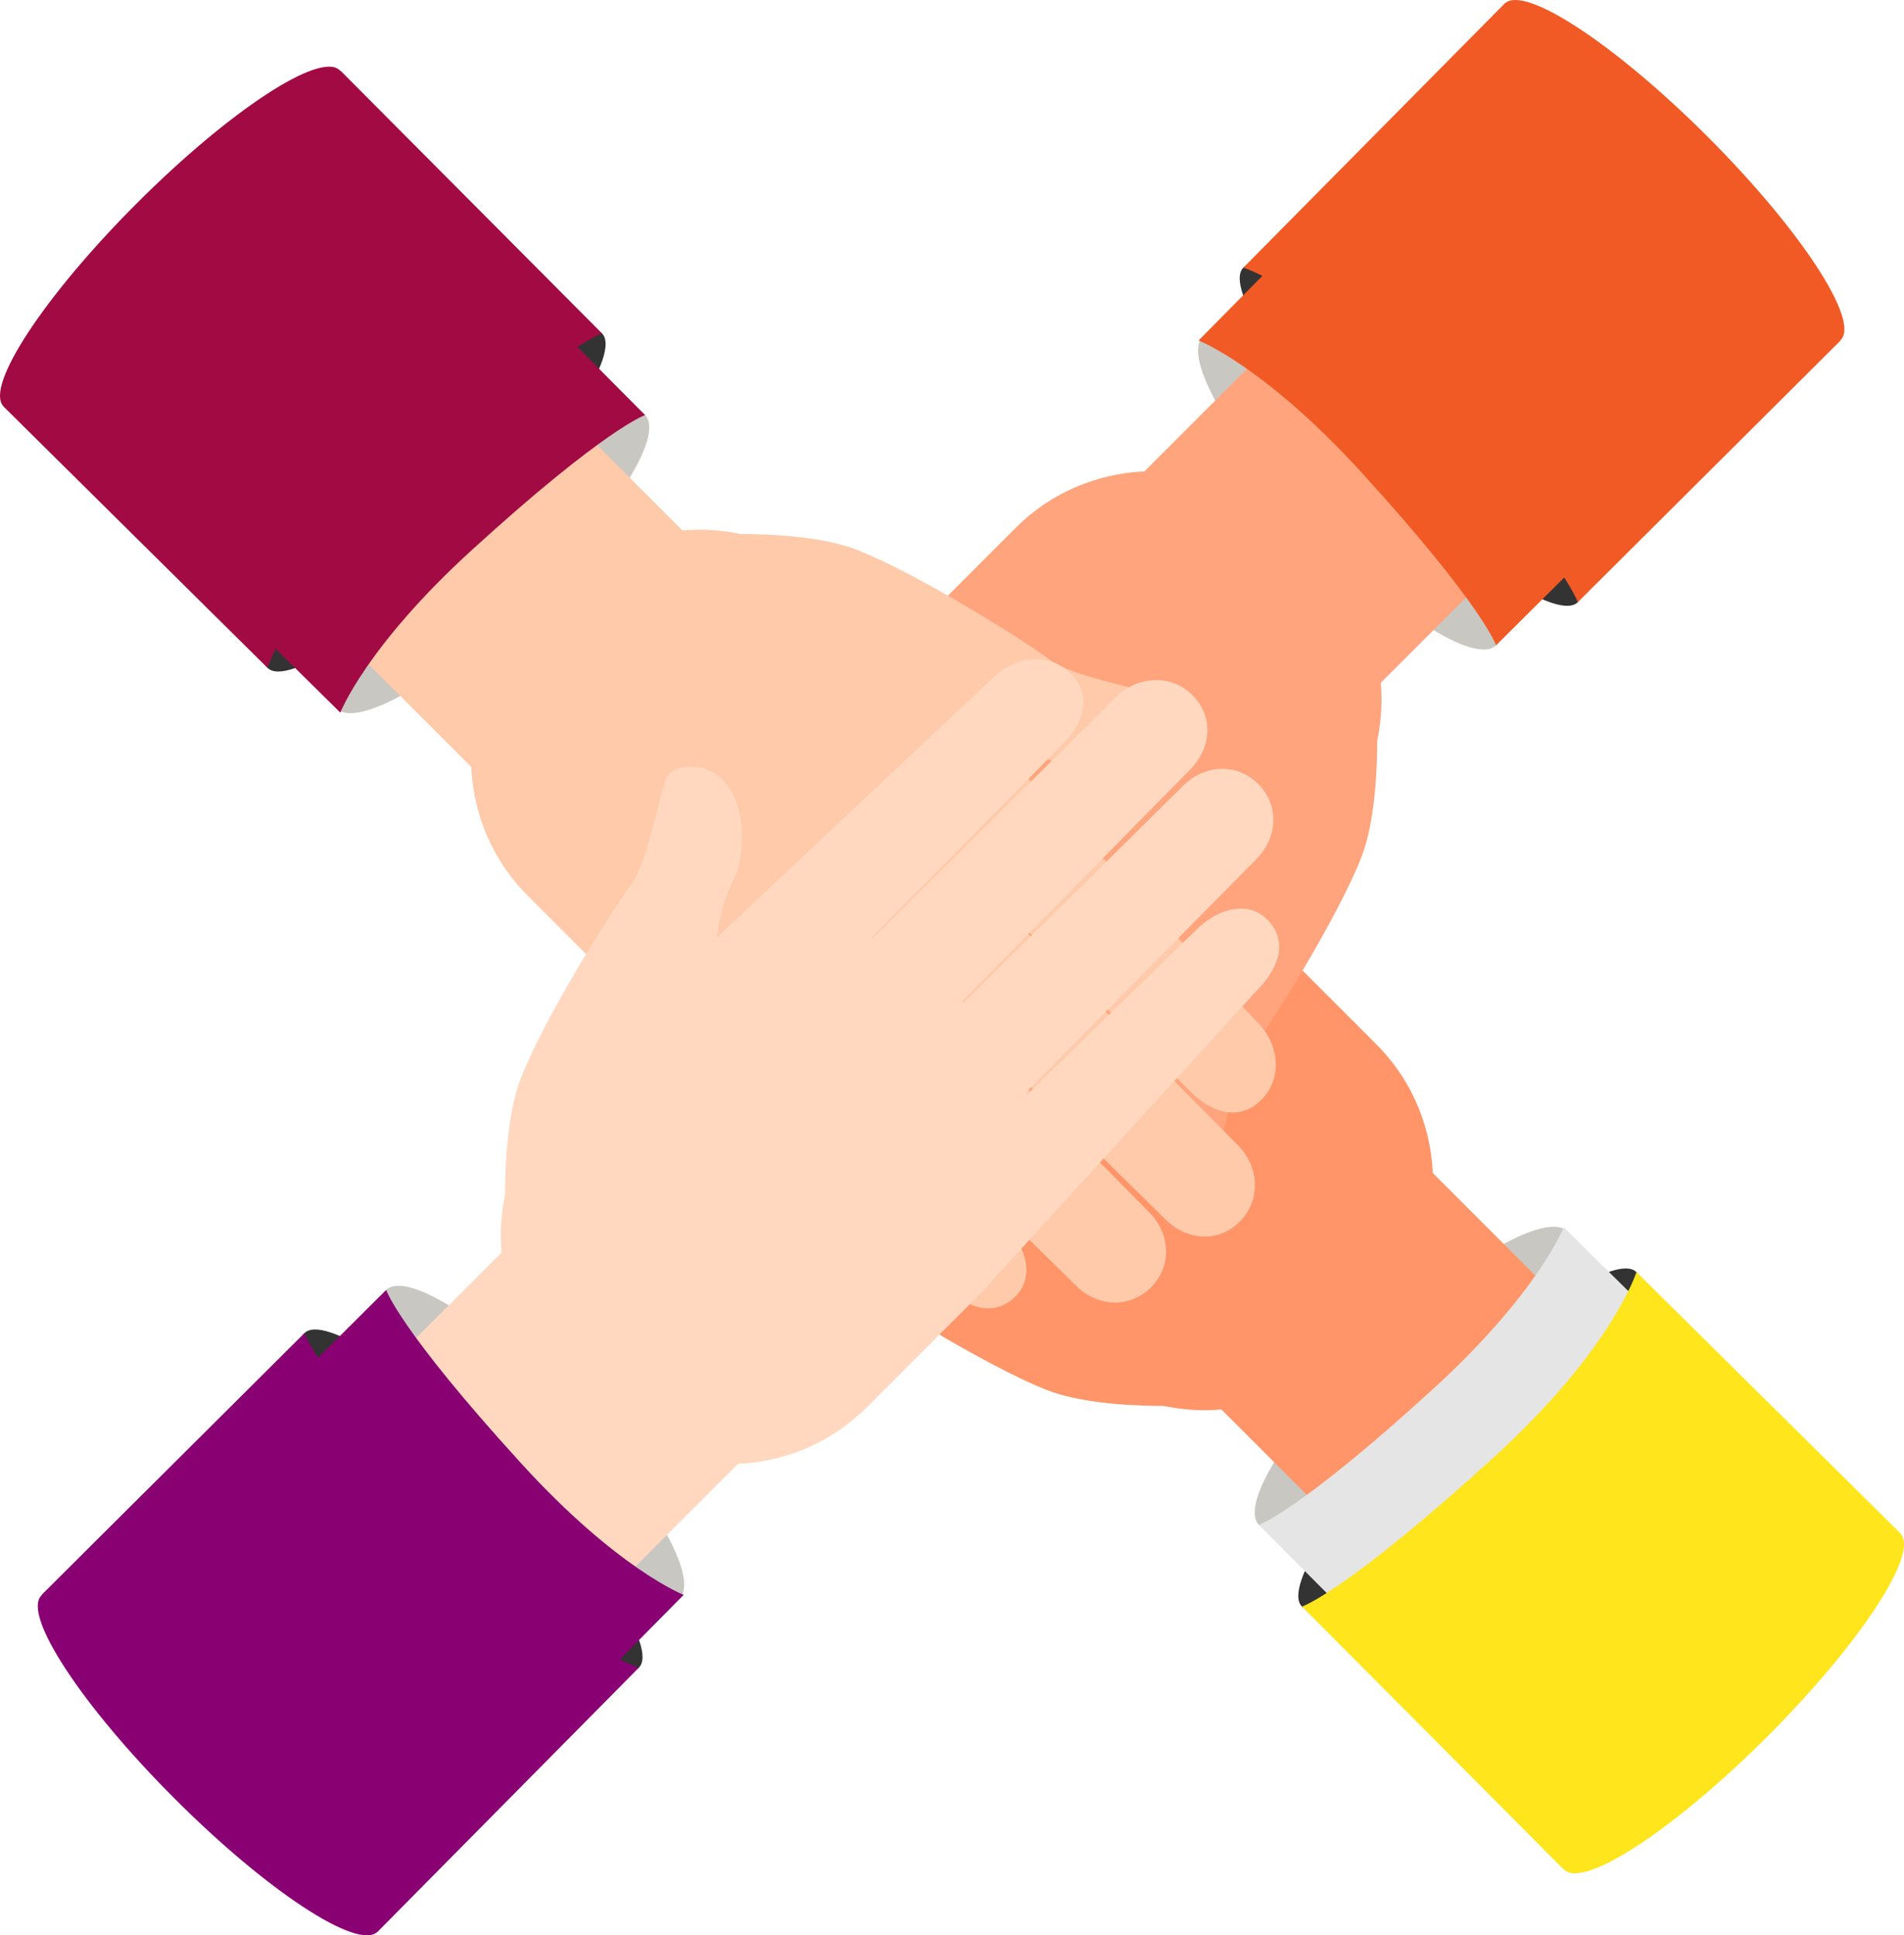 <svg xmlns="http://www.w3.org/2000/svg" width="122.92" height="124.907"><ellipse transform="rotate(-134.983 94.852 92.896)" fill="#333" cx="94.854" cy="92.894" rx="3.192" ry="15.267"/><path fill="#C9C7C2" d="M88.912 86.506c-5.503 5.227-8.927 10.561-7.641 11.91 1.284 1.348 6.78-1.795 12.284-7.02 5.502-5.227 8.918-10.563 7.641-11.908-1.287-1.351-6.787 1.791-12.284 7.018z"/><path fill="#FF9568" d="M93.53 105.643L73.385 85.5l14.453-14.453 20.144 20.145z"/><path fill="#FF9568" d="M81.525 60.072c-4.883-4.883-12.87-4.883-17.749 0l-2.214 2.211c-4.881 4.879-4.881 12.865 0 17.746l7.326 7.328c4.879 4.881 12.869 4.881 17.749 0l2.213-2.211c4.882-4.883 4.882-12.869 0-17.75l-7.325-7.324z"/><g fill="#FF9568"><path d="M61.972 42.234c-1.551-1.553-3.283-2.027-4.611-.699-1.221 1.223-.754 3.16.672 4.584l18.395 18.902c1.549 1.549 3.904 1.732 5.232.404l.196-.193c1.325-1.332 1.146-3.688-.404-5.236l-19.48-17.762z"/><path d="M53.468 42.24c-1.381-1.383-3.471-1.508-4.851-.125v.004c-1.381 1.379-1.26 3.469.123 4.85l23.522 23.816a3.562 3.562 0 0 0 5.028 0 3.567 3.567 0 0 0 0-5.025L53.468 42.24z"/><path d="M47.692 46.517c-1.382-1.381-3.426-1.543-4.807-.16-1.381 1.383-1.263 3.553.121 4.936L66.53 75.027a3.565 3.565 0 0 0 5.025 0 3.562 3.562 0 0 0 0-5.025L47.692 46.517zm-1.66 8.209c-1.377-1.379-3.156-1.894-4.533-.516l-.018.016c-1.377 1.377-1.15 3.58.23 4.961l16.58 17.631a3.547 3.547 0 0 0 5.004 0l.02-.016a3.556 3.556 0 0 0 0-5.01L46.032 54.726z"/></g><path fill="#E5E5E5" d="M92.451 89.709c-8.616 7.855-11.18 8.707-11.18 8.707l13.263 13.328 19.604-19.51-13.188-13.025s-1.642 4.25-8.499 10.5z"/><path fill="#FFE51C" d="M122.716 98.992l-.025-.027L105.648 82.1s-1.563 4.98-9.178 11.926c-9.565 8.719-12.412 9.664-12.412 9.664l16.893 16.967.02-.018c.006.008.008.022.018.031 1.246 1.248 7.117-2.602 13.111-8.594 5.949-5.953 9.78-11.777 8.611-13.078l.005-.006z"/><path fill="#FF9568" d="M54.658 75.929c-1.211-.582-3.515-.68-5.007-.07-2.777 1.131-2.276 3.73-1.732 4.277.547.543 5.666 1.297 7.213 2.479 1.545 1.184 8.482 5.527 12.395 7.076 3.911 1.547 10.984.93 10.984.93L64.003 76.117s-4.033 2.387-9.345-.188z"/><path fill="#333" d="M80.269 17.275c-1.246 1.244 2.578 7.088 8.541 13.053 5.958 5.961 11.805 9.783 13.051 8.537 1.246-1.244-2.574-7.088-8.537-13.053-5.962-5.961-11.807-9.785-13.055-8.537z"/><path fill="#C9C7C2" d="M77.656 21.728c-1.351 1.283 1.792 6.783 7.019 12.285 5.228 5.502 10.559 8.924 11.91 7.637 1.35-1.279-1.793-6.779-7.021-12.281-5.227-5.502-10.562-8.922-11.908-7.641z"/><path fill="#FFA47C" d="M83.67 49.539L69.22 35.087l20.144-20.145 14.452 14.452z"/><path fill="#FFA47C" d="M83.314 34.074c-4.881-4.881-12.867-4.881-17.75 0l-7.324 7.328c-4.882 4.877-4.882 12.865 0 17.746l2.213 2.213c4.881 4.883 12.867 4.883 17.751 0l7.325-7.322c4.88-4.881 4.88-12.869 0-17.754l-2.215-2.211z"/><g fill="#FFA47C"><path d="M63.4 41.07c-1.329-1.33-3.685-1.148-5.233.402l-17.764 19.48c-1.552 1.549-2.027 3.283-.699 4.611 1.221 1.219 3.158.75 4.584-.672l18.904-18.395c1.551-1.551 1.73-3.906.4-5.232l-.192-.194z"/><path d="M63.931 45.638L40.407 69.455c-1.379 1.379-1.505 3.469-.123 4.855 1.381 1.383 3.473 1.256 4.854-.125L68.955 50.66a3.557 3.557 0 0 0 0-5.021 3.561 3.561 0 0 0-5.024-.001z"/><path d="M68.172 51.371L44.686 75.23c-1.38 1.383-1.54 3.428-.158 4.811 1.381 1.379 3.554 1.254 4.933-.127L73.194 56.39a3.556 3.556 0 0 0 0-5.02 3.559 3.559 0 0 0-5.022.001zm6.8 8.242a3.547 3.547 0 0 0-5.01 0L52.9 76.888c-1.381 1.381-1.896 3.158-.521 4.535l.018.02c1.376 1.377 3.582 1.146 4.961-.23l17.631-16.58a3.548 3.548 0 0 0 0-5.008l-.017-.012z"/></g><path fill="#F15A24" d="M77.378 21.976s4.249 1.643 10.502 8.496c7.854 8.613 8.705 11.178 8.705 11.178l13.332-13.26L90.405 8.785 77.378 21.976z"/><path fill="#F15A24" d="M97.167.209l-.008-.002-.022.023h-.001L80.269 17.275s4.98 1.563 11.927 9.176c8.718 9.564 9.665 12.414 9.665 12.414l16.967-16.891-.021-.019c.011-.008.024-.012.03-.018 1.246-1.248-2.6-7.117-8.592-13.111C104.292 2.877 98.466-.957 97.167.209z"/><path fill="#FFA47C" d="M74.283 58.92s2.386 4.033-.183 9.346c-.587 1.207-.68 3.512-.072 5.01 1.129 2.773 3.73 2.273 4.277 1.727.543-.543 1.295-5.662 2.478-7.211 1.181-1.543 5.529-8.48 7.077-12.393 1.546-3.914.934-10.984.934-10.984L74.283 58.92z"/><path fill="#333" d="M25.808 30.054c-5.959 5.959-9.783 11.805-8.537 13.051 1.249 1.25 7.091-2.574 13.055-8.539 5.963-5.959 9.783-11.803 8.535-13.053-1.247-1.248-7.09 2.579-13.053 8.541z"/><path fill="#C9C7C2" d="M29.366 33.81c-5.502 5.227-8.924 10.561-7.641 11.908 1.283 1.35 6.783-1.791 12.283-7.018 5.502-5.23 8.922-10.563 7.638-11.91-1.282-1.353-6.778 1.798-12.28 7.02z"/><path fill="#FFCAAA" d="M35.084 54.16L14.939 34.017l14.452-14.451L49.536 39.71z"/><path fill="#FFCAAA" d="M54.034 37.845c-4.884-4.875-12.869-4.875-17.752 0l-2.211 2.217c-4.883 4.881-4.883 12.865 0 17.75l7.326 7.324c4.879 4.879 12.865 4.879 17.746 0l2.215-2.213c4.881-4.881 4.881-12.867 0-17.752l-7.324-7.326z"/><g fill="#FFCAAA"><path d="M46.494 60.185c-1.552-1.549-3.906-1.732-5.233-.404l-.195.195c-1.329 1.328-1.146 3.682.403 5.231L60.95 82.97c1.549 1.551 3.281 2.027 4.611.699 1.219-1.219.751-3.158-.675-4.584l-18.392-18.9z"/><path d="M50.656 54.42a3.56 3.56 0 0 0-5.024 0 3.565 3.565 0 0 0 0 5.025l23.817 23.521c1.382 1.383 3.472 1.504 4.853.125 1.383-1.383 1.26-3.475-.121-4.857L50.656 54.42z"/><path d="M56.39 50.179a3.565 3.565 0 0 0-5.025 0 3.56 3.56 0 0 0 0 5.023l23.861 23.486c1.381 1.383 3.426 1.541 4.807.162 1.383-1.383 1.262-3.559-.119-4.939L56.39 50.179zm8.24-1.791a3.545 3.545 0 0 0-5.008 0l-.018.016a3.556 3.556 0 0 0 0 5.01l17.282 17.064c1.378 1.377 3.157 1.896 4.533.518l.016-.016c1.38-1.377 1.15-3.584-.226-4.961L64.63 48.388z"/></g><path fill="#A20A43" d="M8.78 32.97l13.191 13.025s1.639-4.25 8.494-10.5c8.617-7.853 11.181-8.705 11.181-8.705L28.384 13.46 8.78 32.97z"/><path fill="#A20A43" d="M21.95 4.57c-.008-.012-.011-.025-.018-.033-1.248-1.248-7.119 2.6-13.111 8.596C2.872 19.084-.96 24.908.21 26.207l-.008.01.025.021L17.27 43.105s1.565-4.982 9.178-11.924c9.566-8.719 12.412-9.668 12.412-9.668L21.972 4.551l-.022.019z"/><path fill="#FFCAAA" d="M67.788 42.592c-1.547-1.182-8.48-5.527-12.393-7.078-3.914-1.543-10.985-.928-10.985-.928l14.505 14.506s4.031-2.387 9.348.188c1.209.582 3.511.678 5.008.068 2.775-1.127 2.275-3.729 1.727-4.277-.545-.548-5.663-1.298-7.21-2.479z"/><path fill="#333" d="M19.655 86.041c-1.25 1.248 2.574 7.092 8.536 13.055s11.806 9.781 13.054 8.535c1.246-1.244-2.577-7.09-8.539-13.051-5.961-5.961-11.806-9.785-13.051-8.539z"/><path fill="#C9C7C2" d="M24.93 83.256c-1.354 1.285 1.794 6.781 7.019 12.281 5.226 5.502 10.562 8.924 11.911 7.643 1.349-1.285-1.794-6.785-7.022-12.281-5.229-5.505-10.56-8.929-11.908-7.643z"/><path fill="#FFD8BF" d="M32.155 109.968l-14.45-14.454 20.15-20.143 14.449 14.454z"/><path fill="#FFD8BF" d="M61.063 63.547c-4.882-4.879-12.869-4.879-17.751 0l-7.322 7.322c-4.883 4.885-4.883 12.871 0 17.754l2.209 2.211c4.883 4.879 12.871 4.879 17.753 0l7.323-7.324c4.882-4.883 4.882-12.871 0-17.75l-2.212-2.213z"/><g fill="#FFD8BF"><path d="M77.226 60.015L58.323 78.408c-1.553 1.551-1.731 3.908-.404 5.233l.194.197c1.329 1.328 3.685 1.148 5.234-.402l17.762-19.479c1.55-1.553 2.028-3.285.699-4.611-1.219-1.223-3.159-.752-4.582.669z"/><path d="M81.23 50.599c-1.385-1.383-3.475-1.26-4.855.123L52.558 74.246a3.563 3.563 0 0 0 0 5.023 3.558 3.558 0 0 0 5.025 0l23.521-23.816c1.383-1.383 1.506-3.471.126-4.854z"/><path d="M72.052 44.992L48.317 68.515a3.564 3.564 0 0 0 0 5.027 3.566 3.566 0 0 0 5.023 0l23.485-23.865c1.384-1.381 1.544-3.426.162-4.807-1.381-1.38-3.552-1.259-4.935.122zm-2.935-1.525c-1.377-1.375-3.582-1.146-4.96.227l-17.631 16.58a3.548 3.548 0 0 0 0 5.008l.016.018a3.55 3.55 0 0 0 5.009 0l17.066-17.281c1.378-1.379 1.896-3.158.517-4.535l-.017-.017z"/></g><path fill="#890073" d="M33.633 94.433c-7.853-8.611-8.703-11.178-8.703-11.178L11.599 96.517l19.51 19.604 13.027-13.188s-4.252-1.642-10.503-8.5z"/><path fill="#890073" d="M29.319 98.455c-8.72-9.564-9.664-12.414-9.664-12.414L2.687 102.933l.022.02c-.015.008-.026.01-.036.02-1.245 1.248 2.604 7.115 8.598 13.109 5.949 5.953 11.777 9.783 13.076 8.615l.006.006.025-.027h.002l16.865-17.045s-4.982-1.561-11.926-9.176z"/><path fill="#FFD8BF" d="M43.21 49.904c-.547.547-1.297 5.664-2.481 7.209-1.181 1.549-5.528 8.486-7.073 12.396-1.546 3.912-.933 10.984-.933 10.984L47.23 65.986s-2.385-4.029.185-9.344c.586-1.209.681-3.512.071-5.01-1.129-2.773-3.732-2.271-4.276-1.728z"/></svg>